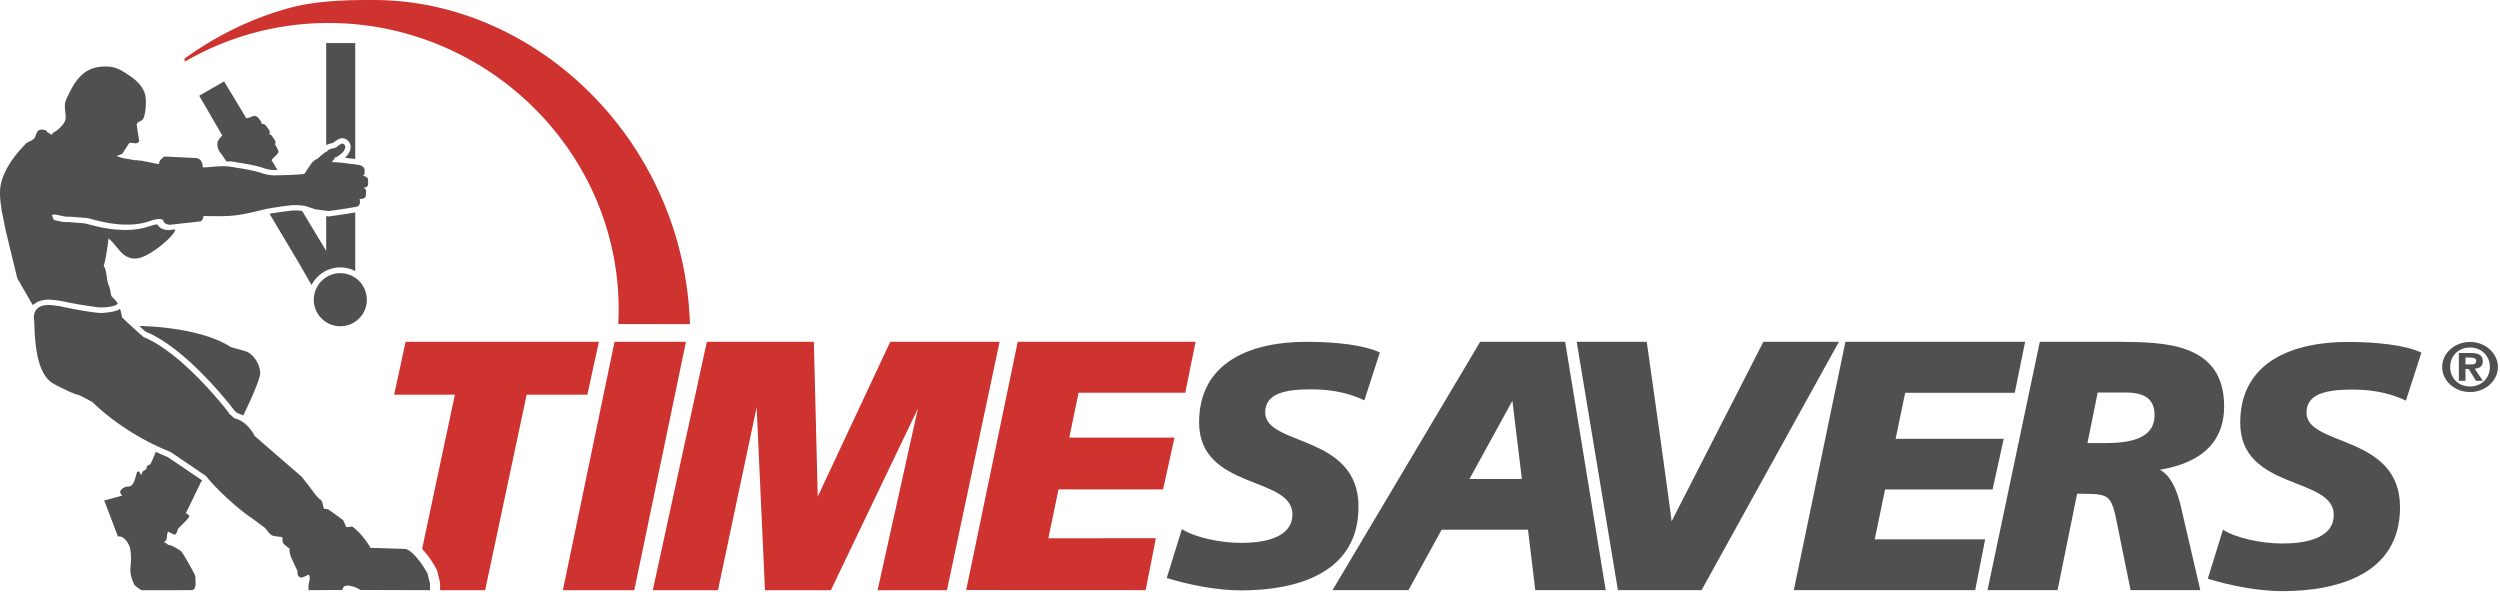 <svg viewBox="0 0 566 134" xmlns="http://www.w3.org/2000/svg"><g fill="none" fill-rule="evenodd"><path d="M531.488 77.415c6.72 0 13.05.703 16.724 2.423l-3.516 10.86c-2.815-1.328-6.645-2.5-12.034-2.5-5.783 0-10.472.859-10.472 5.236 0 7.734 21.177 4.844 21.177 21.41 0 15.079-13.988 18.988-26.647 18.988-5.625 0-12.11-1.33-16.876-2.815l3.436-11.097c2.893 1.877 8.676 3.128 13.44 3.128 4.533 0 11.642-.861 11.642-6.485 0-8.751-21.176-5.468-21.176-20.863 0-14.066 12.348-18.285 24.302-18.285zm-235.77-.03c6.704 0 13.017.702 16.682 2.418l-3.508 10.834c-2.805-1.326-6.626-2.494-12.003-2.494-5.77 0-10.448.856-10.448 5.223 0 7.716 21.125 4.833 21.125 21.359 0 15.042-13.952 18.94-26.58 18.94-5.61 0-12.081-1.326-16.836-2.807l3.43-11.07c2.883 1.873 8.652 3.12 13.406 3.12 4.522 0 11.615-.86 11.615-6.47 0-8.73-21.125-5.454-21.125-20.812 0-14.031 12.317-18.241 24.243-18.241zm58.63-.002l9.18 56.217h-15.94s-1.55-12.804-1.653-13.666h-19.55l-7.5 13.666h-17.197l33.422-56.217zm18.476.002s1.235 8.705 2.548 18.075l.165 1.175.082.588.165 1.178c1.289 9.227 2.536 18.289 2.656 19.64l9.07-17.739.603-1.178 11.116-21.74h17.098L385.24 133.6h-18.948l-9.33-56.215zm107.04 0c9.995.076 23.68.18 23.68 14.593 0 4.643-1.703 8.262-5.063 10.754-2.357 1.75-5.471 2.942-9.47 3.625 3.295 1.773 4.437 6.924 5.037 9.608l4.1 17.635h-15.79L481 126.89l-.216-1.069-1.357-6.712c-.648-3.273-1.116-5.33-2.152-6.286-.962-.887-2.59-1.035-5.867-1.035h-1.153l-2.354 11.6-.159.78-1.906 9.395-.007.037h-15.854l11.838-56.215zm-46.782-.002l-.002.008 24.767-.008h.64l-2.348 11.546h-24.811c-.151.734-1.935 9.322-2.16 10.408h24.477l-2.525 11.48h-24.34c-.151.74-2.116 10.199-2.344 11.295l4.667-.001h.334l3.692-.001h.396l3.664-.001h.41l3.623-.001h.386l3.549-.001h.314l3.955-.001h.009l-2.25 11.492-41.067.002 11.678-56.217zm-90.678 13.355l-4.267 7.775-.418.762c-2.305 4.2-4.65 8.472-5.035 9.176h11.863c-.063-.506-.515-4.239-.99-8.177l-.096-.79-.048-.395-.095-.787-.914-7.564zm139.117-1.87h-6.601l-2.318 11.438h4.337c7.302 0 10.855-2.054 10.855-6.273 0-3.496-1.937-5.088-6.273-5.165zm77.693-11.453c3.476 0 6.308 2.545 6.308 5.672s-2.832 5.672-6.308 5.672c-3.48 0-6.31-2.545-6.31-5.672s2.83-5.672 6.31-5.672zm0 1.257c-2.533 0-4.492 1.807-4.492 4.415 0 2.623 1.959 4.415 4.492 4.415 2.497 0 4.489-1.792 4.489-4.415 0-2.608-1.992-4.415-4.49-4.415zm.103 1.242c1.784 0 2.796.47 2.796 1.884 0 1.148-.768 1.604-1.852 1.682l1.852 2.734h-1.537l-1.678-2.671h-.716v2.67h-1.501v-6.3zm-.07 1.037h-1.065v1.555h1.223c.717 0 1.205-.11 1.205-.834 0-.643-.768-.721-1.363-.721z" fill="#4f504f"/><path d="M155.3 77.385l-11.693 56.23h-16.17l11.693-56.23zm28.956 0v.036c.03 1.186.78 30.875.878 35.02a95931.48 95931.48 0 0116.419-35.056h24.755l-11.918 56.23h-15.703l9.132-41.13-19.704 41.13h-14.928l-.87-19.147-.052-1.144-.96-21.115-3.848 18.192-.243 1.147-4.668 22.068h-14.753l12.24-56.231zm-48.67 0l-2.6 11.974h-13.748l-4.225 19.879-.278 1.31-4.902 23.068H99.64v-1.257c0-.461-.121-.974-.416-2.118l-.16-.643-.007-.08-.2-.581c-.017-.037-1.358-2.653-3.29-4.66l2.457-11.566.58-2.735 4.382-20.617H89.232l2.603-11.974zm110.21-.004l-.001.007 24.102-.007h.786l-2.338 11.529h-24.148l-.99 4.765-.139.665c-.437 2.107-.86 4.148-.984 4.74h23.815l-2.576 11.717H239.65l-2.298 11.06h7.721l.385-.001h3.597l.407-.001h3.617l.389-.001 3.605-.001h.323l3.604-.001h.685l-2.3 11.748-40.637-.021 11.668-56.198zM66.042 1.67C72.025.123 79.04-.037 85.108.006c36.317.257 69.764 31.829 71.098 73.37H139.97c.057-1.114.088-2.232.088-3.361 0-35.791-29.88-64.807-65.671-64.807-11.861 0-22.976 3.188-32.538 8.752l-.106-.662C48.999 8.01 57.547 3.868 66.04 1.67z" fill="#ce332f"/><path d="M35.262 102.3l.002.003.894.404c.597.265 1.198.52 1.8.762a724.488 724.488 0 017.765 5.276l.042.054-.256.317-3.434 7.1s.728.288.789.645c.027.157-.47.73-1.032 1.319l-.284.293c-.617.63-1.218 1.2-1.218 1.2s-.423 1.382-.715 1.365c-.29-.014-1.555-.672-1.555-.672-.554.989.123 1.793-.983 2.388 1.106.397.493.525 1.599.72.554.2 1.757.91 2.31 1.304.922 1.189 3.05 5.072 3.236 5.666 0 1.188.369 2.97-.738 3.17-.01 0-.018 0-.025.002H32.064c-.441-.214-1.528-.97-1.69-1.314-1.683-3.597-.266-3.97-.873-7.895-.184-1.19-1.327-3.15-2.802-2.95l-3.1-8.144 4.06-1.101c.036-.021-.546-.491-.445-.96.039-.181.657-1.1 1.847-1.1 1.56 0 1.683-3.136 2.069-3.357.63-.362.75 1.295.948.52.219-.865.699-.74 1.049-1.142.04-.233.094-.43.159-.573.103-.222.336-.353.657-.408.36-.446.804-1.648 1.319-2.892zM7.77 72.832c-.13-.571-.727-3.987 3.628-3.77 0 0 2.106.207 3.34.519l.01.002.08.017c.414.085 2.185.448 4.05.762l.535.088c1.783.288 3.542.503 4.188.366 0 0 2.733-.188 3.528-.878 0 0 .02.028.037.083a.053.053 0 01.014-.012l.01-.01c.264.685.422 1.79.422 1.79.314.439 4.8 4.483 4.91 4.527C41.64 80.07 51.83 93.482 51.83 93.482l-.074.058c.437.383.875.767 1.316 1.15 2.507.634 3.959 2.8 4.588 4.005 3.736 3.258 7.395 6.43 10.689 9.274l2.13 2.76s1.169 1.724 2.013 2.353c.845.625.413 1.625 1.004 2.13l.776.072 3.415 2.465.683 1.525.186.043c.494.068.972-.207 1.303-.043 1.605 1.246 2.866 2.838 3.95 4.6-.018.049-.034.1-.053.148l8.099.258.028.007c2.186.74 4.645 5.01 4.918 5.567 0 .186.547 2.04.547 2.412v1.35l-15.824-.046c-.31-.328-1.442-.746-1.442-.746-.9-.18-2.245-.724-2.572.746l-7.617.046c-.166-.671.068-1.828.227-2.463v-.557a7.185 7.185 0 00-.26-.51s-1.524.796-1.757.667c-.074-.04-.8-.08-.753-1.266.01-.291-.327-.878-.461-1.171a257.57 257.57 0 01-.913-2.005c-.562-1.25-.403-2.108-.403-2.108s-1.257-.842-1.504-1.321c-.244-.478.037-1.075-.24-1.302 0 0-1.474-.12-2.125-.322-.653-.2-1.625-1.68-1.625-1.68l-1.08-.794a228.233 228.233 0 00-2.244-1.657c-3.404-2.306-8.023-6.7-10.12-9.345l-.747-.513a754.862 754.862 0 00-7.307-4.962 55.62 55.62 0 01-4.801-2.183c-6.462-3.313-10.834-7.122-12.851-9.084-1.57-.9-2.71-1.483-3.266-1.645a18.383 18.383 0 01-3.296-1.384 18.717 18.717 0 01-1.96-.99c-2.63-1.245-4.511-4.954-4.637-14.19zm23.763.967c1.978.033 14.04.418 20.733 4.79 2.138.573 3.619 1.003 3.856 1.145 1.638.983 2.783 2.97 2.783 4.825-.148 1.78-2.79 7.36-3.841 9.523a7.051 7.051 0 00-1.343-.562 76.487 76.487 0 00-.644-.563c-.08-.104-.204-.27-.204-.27-.425-.56-10.512-13.736-19.851-17.58-.001-.002-.053-.022-.117-.048-.518-.473-.973-.89-1.372-1.26zM77.047 61.85a6.005 6.005 0 110 12.01 6.005 6.005 0 01-6.004-6.006 6.004 6.004 0 016.004-6.004zM22.836 15.105c1.68-.151 3.017.018 4.358.705l.757.425c1.842 1.177 4.129 2.555 4.87 5.056.387 1.306.215 4.746-.492 5.727-.344.478-1.161.454-1.371 1.122-.045.15.503 3.5.576 3.757-.597 1.087-1.384.189-2.297.496-.011.039-1.542 2.41-1.542 2.41-.312.256-.942.273-1.247.552-.031 0 .733.228.732.242.85.336 1.999.366 3.034.636.383.102 1.185-.04 1.333.18.1-.047.18-.088.36-.041 1.153.2 4.009.787 4.022.79a.926.926 0 01.117-.141l-.003-.043c-.14-.7 1.187-1.536 1.187-1.536l7.332.349c1.173.28 1.319 1.451 1.33 1.91v.11l-.004.074.006.009c2.652 0 4.185-.636 7.523.063 0 0 .64.087 1.53.237 1.309.22 3.157.579 4.3.995a8.834 8.834 0 003.299.505l.984-.024c.541-.014 1.246-.034 1.968-.062l.483-.02c1.445-.061 2.829-.153 2.985-.284 0 0 1.025-1.601 1.324-1.978.483-.944 1.657-1.44 1.657-1.44s1.245-1.191 1.9-1.511a.787.787 0 01.169-.067s.234-.492 1.11-.64l.92-.25s1.132-.975 1.499-.913c0 0 1.326.328.122 1.92 0 0-1.321 1.303-1.834 1.184 0 0-.1.514-.79 1.072 0 0 .9.048 1.822.122l.394.033c.65.057 1.249.126 1.475.197l.04.003c.178.017.94.09 1.65.184.573.074 1.11.166 1.29.25.433.21.69.448.789.784.097.334.04 1.138-.04 1.249-.08.112-.305.296-.305.296s.856.11 1.117.646c.11.228.052 1.18.036 1.378-.016.198-.07.508-1.004.723 0 0 .525.235.569.58l-.04 1.066s.14.92-1.426.84c0 0 .42 1.556-.644 1.763l-.341.062c-.745.132-2.465.437-2.533.43l-3.47.497-.575-.075-2.41-.316-2.261-.731s-.645-.137-1.551-.196a10.97 10.97 0 00-2.112.056l-.04.005c-.381.046-3.39.413-5.103.77l-.278.059c-1.717.392-3.46.872-5.296 1.16-2.917.585-5.834.404-8.752.397.044.699-.575 1.193-.575 1.193l-6.844.769c-1.27 0-1.588-.604-1.661-.998-.625-.762-3.117.207-3.206.236-4.187 1.383-8.839.534-11.639-.148l-.416-.103c-.934-.237-1.615-.436-1.935-.487-.144-.023-4.122-.335-4.122-.335-1.188.198-3.056-.742-3.835-.392-.106.047.285.942.393 1.149a.174.174 0 01.005.022c.237.043.524.109.744.16.725.17 1.539.358 2.305.276 1.433.113 3.643.289 3.93.317.154.028.51.122.886.222 2.505.663 8.367 2.216 13.657.469a3.09 3.09 0 01.07-.025c.88-.322 1.499-.427 1.82-.441.327.595 1.04 1.287 2.599 1.287h.068l1.357-.152c.325 1.039-5.966 6.624-9.004 6.61-3.096-.012-3.826-2.675-6.065-4.557-.194 1.789-.714 5.21-1.096 6.142.035.075.059.159.108.235.512.803.63 2.96.718 3.197.024.047.177.766.202.814.663 1.284.408 2.39.879 2.849.62.603 1.023 1.072 1.257 1.432l.025.037-.208.208-.04.04a6.7 6.7 0 01-.034.035l-.043.043-.004.005c-.245.184-1.231.41-2.221.528-.023.003-.045.004-.07.008l-1.103.047c-.348.049-2.697-.27-5.244-.714l-.569-.101-.285-.052-.57-.105a82.762 82.762 0 01-1.666-.331c-.835-.208-2.132-.363-2.976-.431-.068-.006-.11-.012-.121-.013l-.028-.003h-.03c-.024 0-.05 0-.076-.002-.346-.024-.573-.028-.58-.007a1.529 1.529 0 00-.097.005c-.064.002-.128.004-.19.008l-.12.009a2.882 2.882 0 00-.164.016 2.286 2.286 0 00-.113.012c-.081.01-.163.02-.242.035l-.104.019-.15.028a21.897 21.897 0 00-.248.059c-.038.01-.077.018-.115.03-.07.02-.138.04-.204.065-.04.012-.076.027-.114.04a3.38 3.38 0 00-.32.133c-.037.017-.077.035-.115.054-.03.014-.058.03-.086.046-.067.034-.132.073-.196.11-.026.018-.051.033-.077.049a3.452 3.452 0 00-.11.073l-.07.05a3.166 3.166 0 00-.245.197 8.89 8.89 0 00-.335.142s-3.01-5.194-3.48-6.076c-.031-.06-2.547-10.486-2.547-10.486-.048-.131-.204-.934-.41-1.97l-.128-.645c-.163-.814-.346-1.706-.526-2.501l.072-.006c-.372-2.004-.555-4.237-.09-6.003.92-3.471 3.26-6.42 5.362-8.587a.116.116 0 01.028-.045c.474-.596 1.43-.745 1.983-1.257.46-.43.49-1.374.963-1.802.516-.47 1.315-.32 1.994-.02l.03.266c.417.19.783.44.992.624.055-.054.107-.054.175-.09-.072-.213.576-.582.799-.723.776-.477 1.699-1.404 2.105-2.296.526-1.158-.473-3.166.248-4.787 1.639-3.681 3.49-7.122 7.88-7.517zm42.838 32.617c1.048-.141 2.116-.045 2.73.038l5.443 9.037V48.93l.584.076 3.632-.52c.25-.03.819-.124 2.362-.4v13.285a7.252 7.252 0 00-3.378-.831 7.326 7.326 0 00-6.51 3.985l-3.02-5.23L61.03 48.4c.435-.082.927-.163 1.425-.24l.427-.064c1.417-.21 2.753-.37 2.775-.372zm-14.94-29.295l.108.18 4.936 8.193.109-.057c.159-.04.32-.07.48-.09.322-.138 1.097-.456 1.334-.412.3.055.547.183.786.44.238.258.692.959.726 1.076s.05.338.05.338.417-.15.84.233c.182.162.724.99.835 1.164.11.173.272.45.018.899 0 0 .354.05.578.333l.617.918s.485.599.088.995c.502.82.869 1.527.802 1.797-.376.753-1.105 1.155-1.568 1.82l1.339 2.224c-.038 0-.074 0-.112.002l-.191.005a7.62 7.62 0 01-2.847-.434c-1.592-.578-4.341-1.034-5.521-1.212-.264-.04-.45-.067-.526-.077-.483-.1-.931-.173-1.353-.226-.337-.004-.672.008-1.005.028l-.08-.124c-.241-.376-.956-1.48-.998-1.485-.763-.83-1.286-2.231-.73-3.204.23-.404.536-.751.88-1.067l-5.221-9.01zm29.69-8.68v26.248a39.573 39.573 0 00-1.492-.16 8.764 8.764 0 00-.86-.133c.142-.126.29-.261.445-.414l.063-.063.054-.07c.499-.662.75-1.292.75-1.88 0-.226-.037-.447-.113-.662-.264-.745-.912-1.15-1.431-1.281l-.046-.012-.047-.008c-.286-.048-.87-.146-2.276 1.008l-.636.174a3.15 3.15 0 00-.988.358V9.748z" fill="#4f504f"/></g></svg>